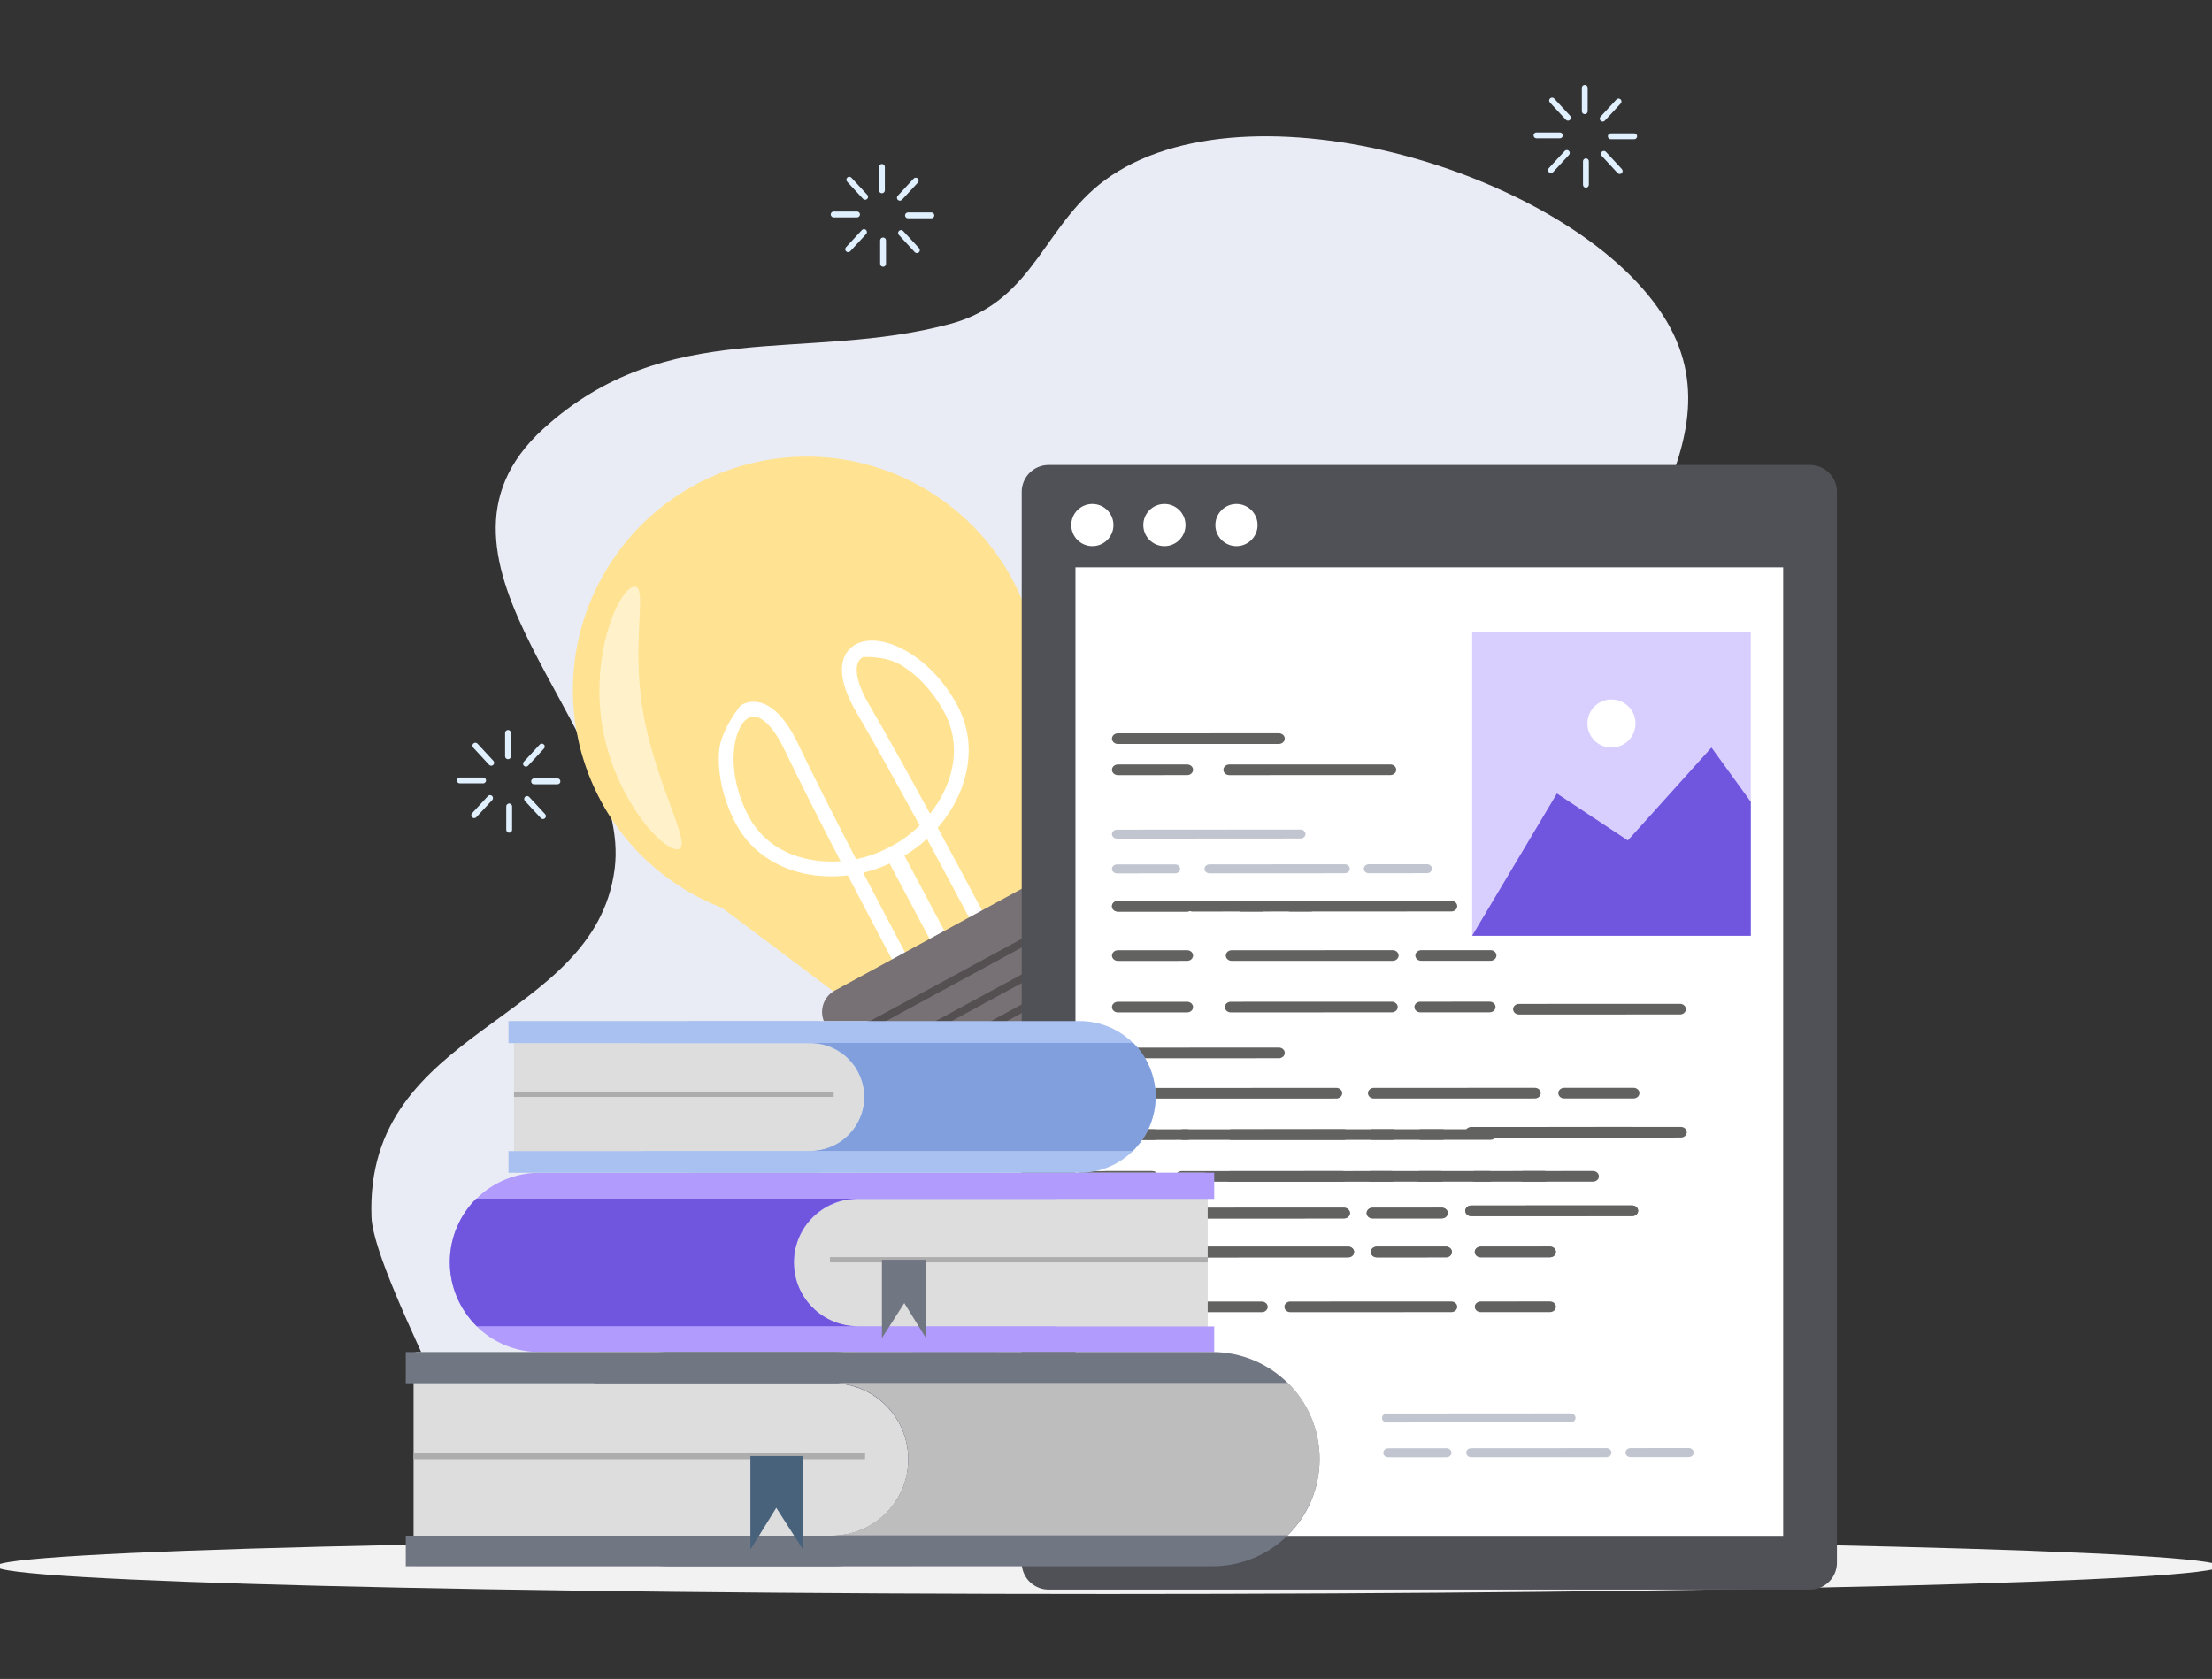 <svg width="573" height="435" viewBox="0 0 573 435" fill="none" xmlns="http://www.w3.org/2000/svg">
<rect x="0" y="0" width="573" height="435" fill="#333333" stroke="none"/>
<g clip-path="url(#clip0_12828_5041)">
<path d="M130.435 405.176C134.66 396.993 96.832 331.799 96.225 315.331C94.401 265.91 154.009 265.515 159.218 225.152C163.887 188.98 103.194 145.315 140.731 111.101C172.868 81.809 208.658 94.007 246.177 83.915C268.551 77.896 270.267 57.225 287.945 45.456C326.256 19.948 409.893 46.234 431.736 83.252C452.686 118.757 407.02 150.033 418.726 184.042C428.14 211.39 458.1 224.872 459.809 256.319C461.169 281.345 435.84 298.399 439.268 323.29C443.906 356.986 504.426 365.542 457.07 404.85" fill="#E9ECF4"/>
<path d="M131.599 189.139C132.017 189.139 132.355 189.477 132.355 189.895V195.957C132.355 196.374 132.017 196.712 131.599 196.712C131.18 196.712 130.843 196.374 130.843 195.957V189.895C130.843 189.477 131.182 189.139 131.599 189.139Z" fill="#E0F0FF"/>
<path d="M131.897 215.755C132.315 215.755 132.654 215.417 132.654 215V208.938C132.654 208.52 132.315 208.182 131.897 208.182C131.478 208.182 131.14 208.52 131.14 208.938V215C131.14 215.417 131.478 215.755 131.897 215.755Z" fill="#E0F0FF"/>
<path d="M140.872 192.88C141.179 193.164 141.197 193.642 140.915 193.948L136.798 198.399C136.515 198.705 136.035 198.724 135.728 198.44C135.421 198.156 135.403 197.678 135.687 197.372L139.803 192.921C140.087 192.615 140.565 192.596 140.872 192.88Z" fill="#E0F0FF"/>
<path d="M122.624 192.641C122.317 192.925 122.298 193.404 122.582 193.711L126.698 198.161C126.982 198.467 127.46 198.486 127.767 198.202C128.074 197.919 128.093 197.44 127.809 197.133L123.693 192.684C123.409 192.377 122.931 192.357 122.624 192.641Z" fill="#E0F0FF"/>
<path d="M141.17 212.016C141.476 211.732 141.495 211.253 141.211 210.946L137.095 206.496C136.811 206.191 136.333 206.171 136.026 206.455C135.719 206.738 135.701 207.218 135.984 207.524L140.101 211.973C140.384 212.28 140.863 212.3 141.17 212.016Z" fill="#E0F0FF"/>
<path d="M122.325 211.778C122.018 211.494 122 211.016 122.283 210.709L126.4 206.259C126.683 205.953 127.161 205.934 127.468 206.218C127.775 206.501 127.794 206.979 127.511 207.286L123.395 211.736C123.111 212.043 122.632 212.062 122.325 211.778Z" fill="#E0F0FF"/>
<path d="M145.163 202.446C145.163 202.864 144.824 203.203 144.406 203.203L138.344 203.205C137.926 203.205 137.587 202.868 137.587 202.45C137.587 202.032 137.924 201.693 138.343 201.693L144.406 201.689C144.823 201.689 145.163 202.028 145.163 202.446Z" fill="#E0F0FF"/>
<path d="M118.334 202.208C118.333 202.626 118.672 202.964 119.09 202.964L125.153 202.968C125.57 202.968 125.909 202.629 125.91 202.211C125.91 201.793 125.571 201.455 125.153 201.455L119.091 201.452C118.673 201.452 118.334 201.79 118.334 202.208Z" fill="#E0F0FF"/>
<path d="M410.517 22C410.936 22 411.274 22.339 411.274 22.757V28.818C411.274 29.236 410.936 29.575 410.517 29.575C410.099 29.575 409.762 29.236 409.762 28.818V22.757C409.762 22.339 410.1 22 410.517 22Z" fill="#E0F0FF"/>
<path d="M410.817 48.618C411.235 48.618 411.574 48.279 411.574 47.861V41.8C411.574 41.382 411.235 41.043 410.817 41.043C410.398 41.043 410.06 41.382 410.06 41.8V47.861C410.06 48.279 410.398 48.618 410.817 48.618Z" fill="#E0F0FF"/>
<path d="M419.791 25.741C420.098 26.025 420.116 26.503 419.832 26.81L415.717 31.26C415.433 31.567 414.954 31.585 414.647 31.301C414.34 31.018 414.322 30.54 414.606 30.233L418.722 25.783C419.006 25.476 419.484 25.458 419.791 25.741Z" fill="#E0F0FF"/>
<path d="M401.543 25.502C401.236 25.786 401.217 26.264 401.501 26.57L405.617 31.021C405.901 31.328 406.379 31.346 406.686 31.062C406.993 30.779 407.011 30.3 406.728 29.994L402.611 25.544C402.328 25.237 401.85 25.218 401.543 25.502Z" fill="#E0F0FF"/>
<path d="M420.089 44.877C420.396 44.593 420.415 44.115 420.131 43.808L416.015 39.358C415.731 39.051 415.253 39.033 414.946 39.316C414.639 39.6 414.621 40.078 414.904 40.385L419.021 44.835C419.304 45.142 419.783 45.16 420.089 44.877Z" fill="#E0F0FF"/>
<path d="M401.245 44.639C400.938 44.356 400.92 43.878 401.203 43.571L405.32 39.121C405.603 38.814 406.081 38.795 406.388 39.079C406.695 39.363 406.714 39.841 406.43 40.148L402.315 44.598C402.031 44.905 401.552 44.923 401.245 44.639Z" fill="#E0F0FF"/>
<path d="M424.082 35.305C424.082 35.724 423.743 36.062 423.325 36.062L417.263 36.065C416.845 36.065 416.506 35.726 416.506 35.309C416.505 34.891 416.843 34.552 417.262 34.552L423.325 34.55C423.742 34.55 424.08 34.889 424.082 35.305Z" fill="#E0F0FF"/>
<path d="M397.253 35.069C397.252 35.487 397.59 35.826 398.009 35.826L404.072 35.828C404.489 35.828 404.828 35.49 404.829 35.073C404.829 34.655 404.49 34.316 404.072 34.316L398.01 34.313C397.592 34.313 397.253 34.652 397.253 35.069Z" fill="#E0F0FF"/>
<path d="M456.569 303.691C456.988 303.691 457.326 304.03 457.326 304.447V310.508C457.326 310.926 456.988 311.265 456.569 311.265C456.151 311.265 455.812 310.926 455.812 310.508V304.447C455.812 304.03 456.151 303.691 456.569 303.691Z" fill="#E0F0FF"/>
<path d="M456.867 330.309C457.284 330.309 457.623 329.97 457.623 329.552V323.491C457.623 323.074 457.284 322.735 456.867 322.735C456.45 322.735 456.11 323.074 456.11 323.491V329.552C456.11 329.97 456.449 330.309 456.867 330.309Z" fill="#E0F0FF"/>
<path d="M465.842 307.431C466.149 307.715 466.168 308.194 465.884 308.501L461.768 312.95C461.484 313.257 461.006 313.276 460.699 312.993C460.392 312.709 460.374 312.23 460.657 311.923L464.774 307.473C465.057 307.167 465.535 307.148 465.842 307.431Z" fill="#E0F0FF"/>
<path d="M447.595 307.194C447.288 307.478 447.269 307.956 447.552 308.263L451.668 312.713C451.952 313.02 452.431 313.038 452.738 312.755C453.044 312.471 453.063 311.993 452.78 311.686L448.663 307.236C448.38 306.929 447.902 306.911 447.595 307.194Z" fill="#E0F0FF"/>
<path d="M466.141 326.567C466.447 326.284 466.466 325.804 466.183 325.499L462.066 321.049C461.783 320.742 461.304 320.723 460.997 321.006C460.69 321.289 460.671 321.769 460.955 322.076L465.071 326.526C465.355 326.833 465.834 326.851 466.141 326.567Z" fill="#E0F0FF"/>
<path d="M447.296 326.33C446.989 326.046 446.97 325.568 447.254 325.261L451.37 320.811C451.654 320.504 452.132 320.486 452.439 320.77C452.746 321.053 452.764 321.531 452.481 321.838L448.364 326.288C448.081 326.595 447.603 326.613 447.296 326.33Z" fill="#E0F0FF"/>
<path d="M470.133 316.998C470.133 317.416 469.795 317.754 469.377 317.754L463.314 317.757C462.897 317.758 462.558 317.419 462.557 317.001C462.557 316.583 462.895 316.245 463.314 316.245L469.376 316.242C469.794 316.242 470.133 316.58 470.133 316.998Z" fill="#E0F0FF"/>
<path d="M443.304 316.76C443.304 317.179 443.642 317.517 444.061 317.517L450.123 317.521C450.541 317.521 450.88 317.182 450.88 316.764C450.88 316.346 450.542 316.009 450.124 316.007L444.061 316.005C443.644 316.005 443.304 316.344 443.304 316.76Z" fill="#E0F0FF"/>
<path d="M228.459 42.491C228.877 42.491 229.216 42.83 229.216 43.248V49.309C229.216 49.727 228.877 50.066 228.459 50.066C228.041 50.066 227.702 49.727 227.702 49.309V43.248C227.702 42.83 228.041 42.491 228.459 42.491Z" fill="#E0F0FF"/>
<path d="M228.757 69.108C229.174 69.108 229.513 68.769 229.513 68.351V62.29C229.513 61.872 229.174 61.533 228.757 61.533C228.34 61.533 228 61.872 228 62.29V68.351C228 68.769 228.339 69.108 228.757 69.108Z" fill="#E0F0FF"/>
<path d="M237.732 46.233C238.039 46.516 238.057 46.994 237.774 47.301L233.657 51.751C233.374 52.058 232.896 52.076 232.589 51.793C232.282 51.509 232.263 51.031 232.547 50.724L236.663 46.274C236.947 45.967 237.425 45.949 237.732 46.233Z" fill="#E0F0FF"/>
<path d="M219.484 45.994C219.177 46.278 219.159 46.756 219.442 47.063L223.559 51.513C223.841 51.82 224.321 51.838 224.628 51.554C224.935 51.271 224.953 50.793 224.669 50.486L220.553 46.036C220.269 45.729 219.791 45.711 219.484 45.994Z" fill="#E0F0FF"/>
<path d="M238.031 65.369C238.338 65.085 238.356 64.607 238.072 64.3L233.956 59.85C233.672 59.543 233.194 59.525 232.887 59.809C232.58 60.092 232.562 60.57 232.846 60.877L236.961 65.327C237.245 65.634 237.724 65.652 238.031 65.369Z" fill="#E0F0FF"/>
<path d="M219.186 65.129C218.879 64.846 218.861 64.368 219.145 64.061L223.261 59.611C223.545 59.304 224.023 59.286 224.33 59.569C224.637 59.853 224.655 60.331 224.371 60.638L220.255 65.088C219.971 65.395 219.493 65.413 219.186 65.129Z" fill="#E0F0FF"/>
<path d="M242.022 55.798C242.023 56.217 241.685 56.555 241.266 56.555L235.203 56.558C234.786 56.558 234.448 56.219 234.446 55.802C234.446 55.384 234.785 55.045 235.203 55.045L241.265 55.043C241.683 55.043 242.022 55.382 242.022 55.798Z" fill="#E0F0FF"/>
<path d="M215.192 55.56C215.192 55.978 215.531 56.317 215.949 56.317L222.011 56.319C222.429 56.319 222.768 55.981 222.768 55.564C222.769 55.146 222.431 54.807 222.012 54.807L215.949 54.805C215.532 54.805 215.194 55.143 215.192 55.56Z" fill="#E0F0FF"/>
<path d="M-1 405.819C-1 401.854 127.94 398.639 286.995 398.639C446.049 398.639 574.989 401.854 574.989 405.819C574.989 409.783 446.049 413 286.995 413C127.94 413 -1 409.785 -1 405.819Z" fill="#F2F2F2"/>
<path d="M464.899 404.156C464.745 404.555 464.62 404.875 464.509 405.176H464.324C464.519 404.838 464.707 404.496 464.899 404.156Z" fill="#7055DE"/>
<path d="M114.507 404.156C114.661 404.555 114.787 404.875 114.897 405.176H115.083C114.887 404.838 114.7 404.496 114.507 404.156Z" fill="#7055DE"/>
<path d="M157.567 146.821C175.246 118.455 212.58 109.788 240.952 127.462C262.863 141.11 273.007 166.473 268.357 190.383L268.378 190.357L272.113 227.069L245.769 246.056L217.309 257.925L187.118 235.273H187.149C183.652 233.92 180.229 232.237 176.931 230.182C148.558 212.508 139.889 175.185 157.567 146.821Z" fill="#FFE393"/>
<path d="M222.012 166.784C222.012 166.784 221.547 167.02 221.33 167.156C219.131 168.513 217.999 170.907 218.1 173.937C218.2 176.889 219.449 180.454 221.846 184.552C226.427 192.384 232.211 202.78 238.899 215.11C239.521 216.258 241.088 216.46 241.98 215.505C246.095 211.103 249.023 205.789 250.266 200.292C251.62 194.303 250.941 188.322 248.078 182.926C244.801 176.748 240.157 171.847 235.081 168.869C230.248 166.034 225.38 165.186 222.012 166.784ZM223.65 170.239C223.65 170.239 229.293 169.912 233.142 172.168C237.599 174.783 241.747 179.161 244.696 184.719C247.117 189.282 247.688 194.326 246.531 199.447C245.626 203.451 243.666 207.379 240.924 210.846C234.821 199.629 229.429 189.93 225.152 182.618C223.05 179.023 222.002 176.039 221.928 173.809C221.869 172.084 222.381 171.002 223.344 170.408C223.44 170.349 223.539 170.291 223.65 170.239Z" fill="white"/>
<path d="M239.546 212.586C239.418 212.67 239.294 212.771 239.183 212.889C236.735 215.51 233.888 217.695 230.849 219.273C229.905 219.762 229.541 220.93 230.038 221.869L246.437 252.774C247.083 253.993 248.766 254.149 249.625 253.071L257.161 243.603C257.65 242.988 257.711 242.136 257.319 241.455C257.363 241.532 255.954 238.857 254.599 236.3C250.746 229.029 246.525 221.141 242.265 213.285C241.719 212.28 240.452 212 239.546 212.586ZM240.103 217.354C243.933 224.433 247.743 231.537 251.214 238.09C252.179 239.91 252.924 241.317 253.387 242.196L248.449 248.398L234.284 221.703C236.342 220.474 238.3 219.023 240.103 217.354Z" fill="white"/>
<path d="M191.864 182.766C191.864 182.766 186.621 189.163 186.258 194.753C185.876 200.624 187.327 207.215 190.604 213.392C193.466 218.789 198.042 222.708 203.76 224.948C209.009 227.003 215.047 227.562 221.003 226.626C222.293 226.424 223.005 225.013 222.403 223.852C215.945 211.401 210.58 200.785 206.664 192.599C204.616 188.317 202.366 185.28 199.978 183.543C197.527 181.758 194.906 181.352 192.548 182.409C192.315 182.514 192.089 182.634 191.864 182.766ZM193.803 186.065C193.803 186.065 194.015 185.947 194.117 185.901C195.15 185.437 196.328 185.623 197.724 186.639C199.527 187.952 201.414 190.494 203.211 194.25C206.866 201.891 211.875 211.797 217.739 223.141C213.329 223.464 208.978 222.881 205.155 221.383C200.265 219.468 196.409 216.166 193.988 211.603C191.041 206.045 189.739 200.157 190.075 195.001C190.364 190.55 191.876 187.199 193.803 186.065Z" fill="white"/>
<path d="M219.951 222.976C218.958 223.397 218.48 224.603 219.005 225.618C224.952 237.086 234.359 254.85 233.887 253.881C234.23 254.588 234.973 255.012 235.757 254.952L247.82 254.028C249.195 253.921 250.011 252.441 249.365 251.223L232.97 220.312C232.471 219.373 231.3 219.02 230.365 219.526C227.354 221.156 223.951 222.288 220.407 222.845C220.245 222.87 220.093 222.916 219.951 222.976ZM223.583 226.109C225.976 225.553 228.279 224.75 230.452 223.735L244.613 250.435L236.709 251.042C236.076 249.903 229.114 236.736 223.583 226.109Z" fill="white"/>
<path d="M270.892 226.892L216.25 256.646C213.181 258.317 212.047 262.161 213.72 265.23C215.392 268.299 219.236 269.432 222.306 267.76L276.947 238.006C280.017 236.333 281.151 232.491 279.478 229.421C277.806 226.352 273.961 225.219 270.892 226.892Z" fill="#777175"/>
<path d="M268.54 236.542L225.238 260.123C222.167 261.795 221.035 265.638 222.707 268.707C224.378 271.776 228.223 272.909 231.293 271.237L274.595 247.656C277.666 245.985 278.799 242.141 277.127 239.073C275.455 236.004 271.61 234.871 268.54 236.542Z" fill="#777175"/>
<path d="M269.16 245.776L233.435 265.23C230.366 266.901 229.232 270.745 230.904 273.814C232.577 276.883 236.42 278.016 239.491 276.344L275.215 256.891C278.285 255.218 279.418 251.376 277.746 248.306C276.074 245.237 272.229 244.104 269.16 245.776Z" fill="#777175"/>
<path d="M263.591 251.648C256.606 247.299 247.416 249.432 243.064 256.414C238.712 263.397 240.846 272.586 247.831 276.937C254.816 281.287 264.006 279.153 268.358 272.17C272.711 265.188 270.577 255.999 263.591 251.648Z" fill="#777175"/>
<path d="M218.237 268.415L221.982 266.388L275.658 237.285L279.633 235.13C279.08 236.308 278.179 237.337 276.949 238.007L276.546 238.225C276.695 238.417 276.832 238.62 276.961 238.833L222.55 268.336C222.461 268.145 222.377 267.954 222.308 267.759C221.96 267.949 221.597 268.094 221.232 268.212C221.034 268.274 220.834 268.315 220.633 268.356C220.485 268.389 220.336 268.421 220.187 268.442C219.916 268.479 219.645 268.502 219.375 268.503C219.309 268.504 219.243 268.503 219.176 268.501C218.861 268.493 218.548 268.466 218.237 268.415Z" fill="#545052"/>
<path d="M228.67 271.979L230.163 271.169L276.02 246.305L276.529 246.031C276.422 246.168 276.286 246.283 276.167 246.411C276.645 246.798 277.05 247.278 277.408 247.809L230.634 273.172C230.435 272.687 230.29 272.19 230.218 271.688C230.066 271.737 229.914 271.768 229.762 271.805C229.586 271.848 229.411 271.886 229.234 271.913C229.049 271.941 228.866 271.966 228.68 271.979C228.676 271.98 228.674 271.979 228.67 271.979Z" fill="#545052"/>
<path d="M234.29 276.7L278.314 252.835C277.98 254.192 277.206 255.424 276.052 256.318L276.043 256.322L238.136 276.873C237.495 277.05 236.843 277.117 236.201 277.087C236.197 277.087 236.192 277.088 236.186 277.087C236.184 277.087 236.184 277.085 236.183 277.085C235.882 277.07 235.585 277.033 235.292 276.975C235.252 276.968 235.215 276.96 235.175 276.952C234.876 276.887 234.579 276.807 234.29 276.7Z" fill="#545052"/>
<path d="M175.695 220.026C171.8 220.686 159.236 207.047 156.049 188.275C152.863 169.503 160.259 152.706 164.155 152.044C168.05 151.384 163.376 165.64 166.563 184.413C169.75 203.185 179.591 219.364 175.695 220.026Z" fill="#FFF2CB"/>
<path d="M271.625 127.429H468.877V404.899H271.625V127.429Z" fill="white" stroke="#4F5157" stroke-width="13.92" stroke-linecap="round" stroke-linejoin="round"/>
<path d="M271.625 125.09H468.877V147H271.625V125.09Z" fill="#4F5157"/>
<path d="M277.501 136.045C277.501 133.028 279.948 130.58 282.967 130.58C285.987 130.58 288.432 133.028 288.432 136.045C288.432 139.062 285.985 141.51 282.967 141.51C279.949 141.51 277.501 139.062 277.501 136.045Z" fill="white"/>
<path d="M296.165 136.045C296.165 133.028 298.612 130.58 301.63 130.58C304.648 130.58 307.096 133.028 307.096 136.045C307.096 139.062 304.649 141.51 301.63 141.51C298.611 141.51 296.165 139.062 296.165 136.045Z" fill="white"/>
<path d="M314.83 136.045C314.83 133.028 317.277 130.58 320.296 130.58C323.316 130.58 325.762 133.028 325.762 136.045C325.762 139.062 323.315 141.51 320.296 141.51C317.278 141.51 314.83 139.062 314.83 136.045Z" fill="white"/>
<path d="M381.344 163.706H453.526V242.457H381.344V163.706Z" fill="#D9CFFF"/>
<path d="M381.344 242.457L403.307 205.596L421.677 217.755L443.341 193.69L453.526 207.75V242.457H381.344Z" fill="#7055DE"/>
<path d="M411.205 187.462C411.205 184.023 413.994 181.234 417.435 181.234C420.875 181.234 423.664 184.023 423.664 187.462C423.664 190.901 420.875 193.69 417.435 193.69C413.994 193.69 411.205 190.902 411.205 187.462Z" fill="white"/>
<path d="M289.333 217.288L336.889 217.256C337.6 217.256 338.176 216.737 338.175 216.097C338.175 215.457 337.599 214.938 336.887 214.939L289.331 214.971C288.621 214.971 288.044 215.491 288.045 216.13C288.045 216.77 288.622 217.288 289.333 217.288Z" fill="#C1C5CF"/>
<path d="M348.357 223.938L313.308 223.962C312.596 223.963 312.02 224.481 312.021 225.121C312.021 225.761 312.599 226.278 313.309 226.278L348.359 226.255C349.07 226.254 349.646 225.736 349.645 225.096C349.645 224.456 349.068 223.938 348.357 223.938Z" fill="#C1C5CF"/>
<path d="M354.573 223.935L369.655 223.924C370.365 223.924 370.942 224.442 370.942 225.082C370.942 225.721 370.366 226.239 369.656 226.241L354.574 226.25C353.863 226.252 353.286 225.733 353.286 225.094C353.285 224.453 353.861 223.935 354.573 223.935Z" fill="#C1C5CF"/>
<path d="M304.413 223.967L289.331 223.977C288.621 223.978 288.045 224.496 288.045 225.136C288.045 225.775 288.622 226.293 289.333 226.293L304.415 226.284C305.126 226.282 305.702 225.764 305.701 225.125C305.701 224.484 305.124 223.967 304.413 223.967Z" fill="#C1C5CF"/>
<path d="M359.285 368.565L406.841 368.532C407.553 368.532 408.129 368.013 408.127 367.373C408.127 366.734 407.55 366.216 406.84 366.217L359.284 366.249C358.572 366.249 357.996 366.768 357.997 367.408C357.997 368.047 358.574 368.565 359.285 368.565Z" fill="#C1C5CF"/>
<path d="M416.147 375.216L381.098 375.239C380.386 375.24 379.81 375.759 379.812 376.398C379.812 377.037 380.389 377.556 381.099 377.556L416.149 377.531C416.859 377.531 417.435 377.013 417.435 376.372C417.435 375.732 416.858 375.215 416.147 375.216Z" fill="#C1C5CF"/>
<path d="M422.362 375.211L437.442 375.201C438.154 375.201 438.73 375.718 438.731 376.359C438.731 376.998 438.155 377.517 437.445 377.518L422.363 377.528C421.651 377.528 421.075 377.011 421.075 376.37C421.075 375.731 421.65 375.212 422.362 375.211Z" fill="#C1C5CF"/>
<path d="M374.699 375.244L359.617 375.254C358.906 375.254 358.33 375.774 358.33 376.413C358.33 377.052 358.907 377.571 359.618 377.571L374.7 377.56C375.41 377.56 375.986 377.04 375.986 376.401C375.986 375.761 375.409 375.243 374.699 375.244Z" fill="#C1C5CF"/>
<path d="M289.577 284.645L346.159 284.628C347.006 284.628 347.692 284.011 347.69 283.249C347.69 282.488 347.004 281.871 346.159 281.871L289.577 281.888C288.731 281.888 288.045 282.506 288.045 283.267C288.046 284.028 288.732 284.645 289.577 284.645Z" fill="#626260"/>
<path d="M355.887 284.625L397.589 284.613C398.435 284.613 399.121 283.996 399.12 283.234C399.12 282.474 398.434 281.856 397.587 281.857L355.887 281.87C355.04 281.87 354.354 282.487 354.355 283.247C354.355 284.009 355.042 284.625 355.887 284.625Z" fill="#626260"/>
<path d="M381.107 312.35L422.809 312.338C423.655 312.338 424.342 312.954 424.342 313.714C424.342 314.475 423.657 315.093 422.81 315.093L381.108 315.106C380.262 315.106 379.576 314.49 379.576 313.728C379.576 312.966 380.262 312.35 381.107 312.35Z" fill="#626260"/>
<path d="M381.101 292L422.803 291.986C423.65 291.986 424.336 292.604 424.336 293.364C424.336 294.125 423.651 294.742 422.805 294.743L381.103 294.755C380.256 294.755 379.57 294.139 379.57 293.378C379.57 292.616 380.256 292 381.101 292Z" fill="#626260"/>
<path d="M381.107 312.35L422.809 312.338C423.655 312.338 424.342 312.954 424.342 313.714C424.342 314.475 423.657 315.093 422.81 315.093L381.108 315.106C380.262 315.106 379.576 314.49 379.576 313.728C379.576 312.966 380.262 312.35 381.107 312.35Z" fill="#626260"/>
<path d="M393.714 292L435.416 291.986C436.262 291.986 436.948 292.604 436.948 293.364C436.948 294.125 436.263 294.742 435.417 294.743L393.715 294.755C392.869 294.755 392.183 294.139 392.183 293.378C392.183 292.616 392.869 292 393.714 292Z" fill="#626260"/>
<path d="M289.577 274.202L331.279 274.19C332.124 274.19 332.81 273.573 332.81 272.811C332.81 272.051 332.124 271.433 331.278 271.435L289.576 271.447C288.73 271.447 288.045 272.064 288.045 272.825C288.045 273.585 288.731 274.202 289.577 274.202Z" fill="#626260"/>
<path d="M349.234 323.012L307.532 323.025C306.686 323.025 306.001 323.643 306.001 324.403C306.001 325.163 306.687 325.781 307.533 325.781L349.234 325.769C350.08 325.769 350.766 325.151 350.766 324.39C350.765 323.629 350.079 323.012 349.234 323.012Z" fill="#626260"/>
<path d="M347.764 303.42L306.064 303.432C305.217 303.432 304.531 304.05 304.531 304.81C304.532 305.572 305.217 306.188 306.064 306.188L347.766 306.176C348.612 306.176 349.297 305.558 349.297 304.797C349.297 304.035 348.611 303.419 347.764 303.42Z" fill="#626260"/>
<path d="M349.234 323.012L307.532 323.025C306.686 323.025 306.001 323.643 306.001 324.403C306.001 325.163 306.687 325.781 307.533 325.781L349.234 325.769C350.08 325.769 350.766 325.151 350.766 324.39C350.765 323.629 350.079 323.012 349.234 323.012Z" fill="#626260"/>
<path d="M360.377 303.42L318.676 303.432C317.83 303.432 317.144 304.05 317.144 304.81C317.145 305.572 317.83 306.188 318.676 306.188L360.378 306.176C361.224 306.176 361.909 305.558 361.909 304.797C361.909 304.035 361.223 303.419 360.377 303.42Z" fill="#626260"/>
<path d="M334.249 339.981L375.951 339.969C376.797 339.969 377.482 339.351 377.482 338.589C377.482 337.828 376.796 337.212 375.95 337.213L334.249 337.225C333.403 337.225 332.717 337.842 332.718 338.603C332.718 339.365 333.404 339.981 334.249 339.981Z" fill="#626260"/>
<path d="M348.156 312.934L306.454 312.946C305.608 312.947 304.922 313.563 304.923 314.325C304.923 315.085 305.609 315.703 306.454 315.703L348.156 315.689C349.002 315.689 349.688 315.072 349.687 314.311C349.687 313.55 349.001 312.934 348.156 312.934Z" fill="#626260"/>
<path d="M348.15 292.583L306.448 292.595C305.602 292.595 304.916 293.213 304.917 293.974C304.917 294.735 305.603 295.352 306.448 295.352L348.15 295.339C348.996 295.339 349.682 294.721 349.681 293.961C349.681 293.199 348.995 292.583 348.15 292.583Z" fill="#626260"/>
<path d="M348.156 312.934L306.454 312.946C305.608 312.947 304.922 313.563 304.923 314.325C304.923 315.085 305.609 315.703 306.454 315.703L348.156 315.689C349.002 315.689 349.688 315.072 349.687 314.311C349.687 313.55 349.001 312.934 348.156 312.934Z" fill="#626260"/>
<path d="M360.762 292.583L319.06 292.595C318.214 292.595 317.528 293.213 317.529 293.974C317.529 294.735 318.215 295.352 319.06 295.352L360.762 295.339C361.609 295.339 362.295 294.721 362.293 293.961C362.293 293.199 361.607 292.583 360.762 292.583Z" fill="#626260"/>
<path d="M405.202 284.611L423.147 284.606C423.993 284.605 424.678 283.989 424.678 283.227C424.678 282.466 423.992 281.85 423.146 281.85L405.202 281.856C404.356 281.856 403.67 282.473 403.67 283.234C403.671 283.995 404.357 284.611 405.202 284.611Z" fill="#626260"/>
<path d="M355.55 312.931L373.493 312.926C374.339 312.926 375.025 313.542 375.025 314.304C375.025 315.065 374.341 315.681 373.494 315.681L355.551 315.688C354.705 315.688 354.019 315.07 354.019 314.31C354.019 313.549 354.703 312.932 355.55 312.931Z" fill="#626260"/>
<path d="M355.544 292.581L373.487 292.576C374.334 292.576 375.02 293.192 375.02 293.954C375.02 294.716 374.335 295.332 373.489 295.332L355.545 295.338C354.699 295.338 354.013 294.721 354.013 293.96C354.013 293.2 354.698 292.581 355.544 292.581Z" fill="#626260"/>
<path d="M355.55 312.931L373.493 312.926C374.339 312.926 375.025 313.542 375.025 314.304C375.025 315.065 374.341 315.681 373.494 315.681L355.551 315.688C354.705 315.688 354.019 315.07 354.019 314.31C354.019 313.549 354.703 312.932 355.55 312.931Z" fill="#626260"/>
<path d="M368.156 292.581L386.1 292.576C386.946 292.576 387.632 293.192 387.632 293.954C387.632 294.716 386.947 295.332 386.101 295.332L368.157 295.338C367.311 295.338 366.625 294.721 366.625 293.96C366.625 293.2 367.31 292.581 368.156 292.581Z" fill="#626260"/>
<path d="M356.628 323.011L374.573 323.005C375.418 323.005 376.104 323.621 376.105 324.383C376.105 325.143 375.419 325.76 374.573 325.76L356.629 325.767C355.783 325.767 355.097 325.15 355.097 324.389C355.097 323.627 355.782 323.011 356.628 323.011Z" fill="#626260"/>
<path d="M355.159 303.418L373.103 303.412C373.949 303.412 374.635 304.03 374.635 304.79C374.635 305.55 373.95 306.169 373.104 306.169L355.159 306.174C354.314 306.174 353.628 305.558 353.627 304.796C353.627 304.036 354.313 303.418 355.159 303.418Z" fill="#626260"/>
<path d="M356.628 323.011L374.573 323.005C375.418 323.005 376.104 323.621 376.105 324.383C376.105 325.143 375.419 325.76 374.573 325.76L356.629 325.767C355.783 325.767 355.097 325.15 355.097 324.389C355.097 323.627 355.782 323.011 356.628 323.011Z" fill="#626260"/>
<path d="M367.772 303.418L385.715 303.412C386.561 303.412 387.247 304.03 387.247 304.79C387.247 305.55 386.563 306.169 385.716 306.169L367.772 306.174C366.927 306.174 366.24 305.558 366.239 304.796C366.239 304.036 366.925 303.418 367.772 303.418Z" fill="#626260"/>
<path d="M326.856 339.983L308.911 339.988C308.066 339.989 307.38 339.372 307.38 338.611C307.379 337.85 308.065 337.232 308.911 337.232L326.855 337.228C327.701 337.228 328.387 337.844 328.387 338.604C328.387 339.365 327.702 339.983 326.856 339.983Z" fill="#626260"/>
<path d="M383.56 323.001L401.505 322.996C402.35 322.996 403.036 323.612 403.036 324.373C403.036 325.134 402.351 325.752 401.505 325.752L383.562 325.757C382.715 325.757 382.029 325.14 382.029 324.379C382.029 323.617 382.714 323.001 383.56 323.001Z" fill="#626260"/>
<path d="M382.092 303.41L400.035 303.405C400.882 303.405 401.568 304.021 401.568 304.783C401.568 305.545 400.883 306.161 400.037 306.161L382.092 306.167C381.247 306.167 380.561 305.55 380.56 304.789C380.56 304.028 381.246 303.41 382.092 303.41Z" fill="#626260"/>
<path d="M383.56 323.001L401.505 322.996C402.35 322.996 403.036 323.612 403.036 324.373C403.036 325.134 402.351 325.752 401.505 325.752L383.562 325.757C382.715 325.757 382.029 325.14 382.029 324.379C382.029 323.617 382.714 323.001 383.56 323.001Z" fill="#626260"/>
<path d="M394.704 303.41L412.648 303.405C413.494 303.405 414.18 304.021 414.18 304.783C414.18 305.545 413.495 306.161 412.649 306.161L394.704 306.167C393.859 306.167 393.173 305.55 393.172 304.789C393.172 304.028 393.858 303.41 394.704 303.41Z" fill="#626260"/>
<path d="M299.922 339.991L281.979 339.996C281.132 339.996 280.446 339.38 280.446 338.618C280.445 337.858 281.131 337.24 281.977 337.24L299.921 337.234C300.767 337.234 301.453 337.852 301.453 338.612C301.453 339.373 300.768 339.99 299.922 339.991Z" fill="#626260"/>
<path d="M299.917 323.026L281.972 323.032C281.127 323.032 280.441 323.65 280.441 324.41C280.441 325.171 281.127 325.788 281.974 325.788L299.918 325.783C300.764 325.783 301.45 325.166 301.45 324.404C301.45 323.643 300.764 323.026 299.917 323.026Z" fill="#626260"/>
<path d="M298.448 303.435L280.505 303.439C279.658 303.439 278.974 304.057 278.974 304.819C278.974 305.58 279.66 306.196 280.506 306.195L298.449 306.19C299.296 306.19 299.981 305.573 299.981 304.812C299.981 304.052 299.295 303.435 298.448 303.435Z" fill="#626260"/>
<path d="M299.917 323.026L281.972 323.032C281.127 323.032 280.441 323.65 280.441 324.41C280.441 325.171 281.127 325.788 281.974 325.788L299.918 325.783C300.764 325.783 301.45 325.166 301.45 324.404C301.45 323.643 300.764 323.026 299.917 323.026Z" fill="#626260"/>
<path d="M298.448 303.435L280.505 303.439C279.658 303.439 278.974 304.057 278.974 304.819C278.974 305.58 279.66 306.196 280.506 306.195L298.449 306.19C299.296 306.19 299.981 305.573 299.981 304.812C299.981 304.052 299.295 303.435 298.448 303.435Z" fill="#626260"/>
<path d="M383.565 339.966L401.509 339.961C402.356 339.96 403.04 339.344 403.04 338.582C403.04 337.82 402.354 337.204 401.508 337.204L383.565 337.21C382.718 337.21 382.032 337.828 382.032 338.588C382.032 339.35 382.719 339.966 383.565 339.966Z" fill="#626260"/>
<path d="M298.84 312.947L280.895 312.953C280.049 312.953 279.364 313.571 279.364 314.331C279.364 315.092 280.05 315.709 280.897 315.709L298.84 315.703C299.686 315.703 300.372 315.086 300.372 314.325C300.372 313.563 299.685 312.947 298.84 312.947Z" fill="#626260"/>
<path d="M298.834 292.599L280.889 292.605C280.043 292.605 279.358 293.222 279.358 293.983C279.358 294.743 280.044 295.36 280.891 295.36L298.834 295.354C299.68 295.354 300.367 294.737 300.367 293.976C300.365 293.215 299.679 292.599 298.834 292.599Z" fill="#626260"/>
<path d="M298.84 312.947L280.895 312.953C280.049 312.953 279.364 313.571 279.364 314.331C279.364 315.092 280.05 315.709 280.897 315.709L298.84 315.703C299.686 315.703 300.372 315.086 300.372 314.325C300.372 313.563 299.685 312.947 298.84 312.947Z" fill="#626260"/>
<path d="M307.521 292.599L289.576 292.605C288.73 292.605 288.045 293.222 288.045 293.983C288.045 294.743 288.731 295.36 289.577 295.36L307.521 295.354C308.367 295.354 309.053 294.737 309.053 293.976C309.052 293.215 308.366 292.599 307.521 292.599Z" fill="#626260"/>
<path d="M393.485 262.862L435.187 262.85C436.034 262.848 436.718 262.232 436.718 261.471C436.718 260.709 436.032 260.093 435.186 260.093L393.485 260.106C392.639 260.106 391.953 260.724 391.953 261.484C391.953 262.246 392.64 262.862 393.485 262.862Z" fill="#626260"/>
<path d="M318.448 200.836L360.15 200.824C360.996 200.824 361.682 200.207 361.681 199.445C361.681 198.685 360.995 198.067 360.15 198.068L318.448 198.081C317.602 198.081 316.916 198.698 316.917 199.458C316.917 200.22 317.603 200.836 318.448 200.836Z" fill="#626260"/>
<path d="M334.249 233.414L375.95 233.401C376.796 233.401 377.482 234.018 377.482 234.779C377.482 235.541 376.797 236.157 375.951 236.157L334.249 236.169C333.404 236.17 332.718 235.553 332.718 234.793C332.717 234.031 333.403 233.414 334.249 233.414Z" fill="#626260"/>
<path d="M360.769 248.95L319.067 248.962C318.222 248.962 317.536 248.346 317.536 247.585C317.535 246.824 318.221 246.207 319.067 246.207L360.769 246.193C361.614 246.193 362.3 246.811 362.3 247.571C362.301 248.333 361.615 248.949 360.769 248.95Z" fill="#626260"/>
<path d="M360.533 262.299L318.831 262.311C317.986 262.311 317.3 261.695 317.3 260.933C317.299 260.173 317.985 259.555 318.831 259.555L360.532 259.542C361.378 259.542 362.064 260.159 362.064 260.92C362.065 261.681 361.379 262.298 360.533 262.299Z" fill="#626260"/>
<path d="M331.278 192.75L289.577 192.762C288.731 192.762 288.045 192.146 288.045 191.385C288.045 190.625 288.73 190.006 289.576 190.006L331.278 189.994C332.123 189.994 332.809 190.61 332.81 191.372C332.81 192.132 332.124 192.75 331.278 192.75Z" fill="#626260"/>
<path d="M367.928 262.297L385.871 262.291C386.718 262.291 387.402 261.673 387.402 260.913C387.402 260.153 386.716 259.535 385.87 259.535L367.927 259.541C367.08 259.541 366.396 260.159 366.396 260.919C366.396 261.68 367.082 262.297 367.928 262.297Z" fill="#626260"/>
<path d="M289.577 200.836L307.522 200.831C308.367 200.831 309.053 200.214 309.053 199.452C309.053 198.69 308.367 198.074 307.521 198.074L289.577 198.08C288.731 198.08 288.045 198.698 288.045 199.458C288.046 200.22 288.731 200.836 289.577 200.836Z" fill="#626260"/>
<path d="M326.855 233.416L308.911 233.421C308.065 233.422 307.379 234.038 307.38 234.8C307.38 235.56 308.066 236.178 308.911 236.178L326.856 236.172C327.702 236.172 328.387 235.554 328.387 234.794C328.387 234.033 327.701 233.416 326.855 233.416Z" fill="#626260"/>
<path d="M339.468 233.416L321.524 233.421C320.678 233.422 319.992 234.038 319.993 234.8C319.993 235.56 320.679 236.178 321.524 236.178L339.469 236.172C340.315 236.172 341 235.554 341 234.794C341 234.033 340.314 233.416 339.468 233.416Z" fill="#626260"/>
<path d="M368.164 248.946L386.108 248.94C386.954 248.94 387.639 248.323 387.639 247.562C387.639 246.802 386.953 246.185 386.106 246.185L368.163 246.191C367.317 246.191 366.632 246.808 366.632 247.568C366.632 248.329 367.318 248.946 368.164 248.946Z" fill="#626260"/>
<path d="M307.52 233.424L289.576 233.429C288.73 233.429 288.044 234.046 288.045 234.807C288.045 235.568 288.731 236.184 289.577 236.184L307.521 236.179C308.367 236.179 309.052 235.562 309.052 234.8C309.052 234.039 308.366 233.423 307.52 233.424Z" fill="#626260"/>
<path d="M307.52 233.424L289.576 233.429C288.73 233.429 288.044 234.046 288.045 234.807C288.045 235.568 288.731 236.184 289.577 236.184L307.521 236.179C308.367 236.179 309.052 235.562 309.052 234.8C309.052 234.039 308.366 233.423 307.52 233.424Z" fill="#626260"/>
<path d="M307.521 248.964L289.577 248.969C288.731 248.969 288.045 248.353 288.045 247.591C288.045 246.829 288.73 246.213 289.576 246.213L307.521 246.207C308.366 246.207 309.052 246.824 309.053 247.585C309.053 248.346 308.367 248.963 307.521 248.964Z" fill="#626260"/>
<path d="M307.521 262.313L289.577 262.318C288.731 262.318 288.045 261.702 288.045 260.941C288.045 260.179 288.73 259.563 289.576 259.563L307.521 259.557C308.366 259.557 309.052 260.174 309.052 260.934C309.053 261.696 308.367 262.313 307.521 262.313Z" fill="#626260"/>
<path d="M312.116 303.865H204.99C204.589 303.865 204.264 304.195 204.264 304.604V349.567C204.264 349.974 204.589 350.304 204.99 350.304H312.116C312.517 350.304 312.843 349.974 312.843 349.567V304.604C312.843 304.195 312.517 303.865 312.116 303.865Z" fill="#DDDDDD"/>
<path d="M314.532 303.865V310.626H222.168C213.039 310.626 205.639 318.025 205.639 327.151C205.639 336.278 213.039 343.675 222.168 343.675H314.532V350.304H221.823C208.995 350.304 198.598 339.91 198.598 327.086C198.598 314.263 208.995 303.865 221.823 303.865H314.532Z" fill="#B19CFE"/>
<path d="M257.446 303.865C263.839 303.865 269.627 306.448 273.827 310.626H222.168C213.039 310.626 205.639 318.025 205.639 327.151C205.639 336.278 213.039 343.675 222.168 343.675H273.691C269.503 347.774 263.771 350.304 257.446 350.304H139.747C126.919 350.304 116.52 339.91 116.52 327.086C116.52 314.263 126.919 303.865 139.747 303.865H257.446Z" fill="#B19CFE"/>
<path d="M312.843 325.714H215.008V327.086H312.843V325.714Z" fill="#ADADAD"/>
<path d="M239.856 326.399H228.452V346.688L234.25 337.631L239.856 346.688V326.399Z" fill="#717683"/>
<path d="M123.363 310.561C119.137 314.766 116.52 320.588 116.52 327.02C116.52 333.452 119.195 339.396 123.502 343.61H222.168C221.883 343.61 221.599 343.604 221.317 343.589C220.754 343.561 220.198 343.503 219.653 343.42H219.65C219.377 343.379 219.106 343.329 218.838 343.274H218.836C218.568 343.219 218.301 343.159 218.038 343.09H218.036C217.772 343.023 217.512 342.948 217.254 342.868H217.252C216.994 342.788 216.738 342.7 216.486 342.608H216.484C216.231 342.516 215.981 342.415 215.734 342.311H215.732C215.239 342.102 214.757 341.87 214.29 341.616H214.288C213.586 341.234 212.916 340.802 212.278 340.327C212.067 340.168 211.86 340.006 211.656 339.837C211.656 339.837 211.655 339.838 211.654 339.837C211.451 339.669 211.251 339.496 211.056 339.319C211.056 339.319 211.054 339.319 211.053 339.319C210.466 338.784 209.919 338.209 209.413 337.596C209.077 337.188 208.759 336.763 208.463 336.325C208.166 335.886 207.889 335.43 207.635 334.961C207.381 334.493 207.148 334.012 206.939 333.518C206.834 333.269 206.735 333.02 206.642 332.766C206.549 332.513 206.462 332.257 206.383 331.998C206.302 331.74 206.228 331.478 206.16 331.214C206.023 330.686 205.914 330.148 205.83 329.601C205.747 329.054 205.689 328.499 205.661 327.937C205.647 327.654 205.641 327.371 205.641 327.086C205.641 326.801 205.647 326.516 205.661 326.235C205.689 325.671 205.747 325.116 205.83 324.57C205.914 324.022 206.023 323.484 206.16 322.956C206.363 322.164 206.625 321.395 206.939 320.654C207.148 320.159 207.381 319.677 207.635 319.209C207.889 318.741 208.166 318.286 208.463 317.846C208.76 317.406 209.077 316.983 209.413 316.575C209.751 316.167 210.107 315.776 210.481 315.402C210.667 315.215 210.859 315.033 211.053 314.854C211.053 314.854 211.053 314.853 211.056 314.853C211.25 314.676 211.451 314.503 211.654 314.336C211.654 314.335 211.656 314.333 211.656 314.333C211.7 314.297 211.745 314.264 211.788 314.228C213.061 313.201 214.488 312.36 216.03 311.743C216.182 311.683 216.332 311.62 216.485 311.564C216.485 311.564 216.485 311.563 216.488 311.562C216.74 311.47 216.995 311.385 217.253 311.305C217.438 311.248 217.626 311.196 217.814 311.145C219.201 310.767 220.663 310.561 222.169 310.561H123.364H123.363Z" fill="#7055DE"/>
<path d="M108 350.304H236.062C236.541 350.304 236.931 350.7 236.931 351.186V404.937C236.931 405.424 236.541 405.819 236.062 405.819H108C107.521 405.819 107.132 405.424 107.132 404.937V351.186C107.132 350.7 107.521 350.304 108 350.304Z" fill="#DDDDDD"/>
<path d="M105.112 350.304V358.386H215.528C226.44 358.386 235.287 367.231 235.287 378.141C235.287 389.051 226.44 397.895 215.528 397.895H105.112V405.819H215.94C231.275 405.819 243.704 393.394 243.704 378.063C243.704 362.732 231.275 350.304 215.94 350.304H105.112Z" fill="#717683"/>
<path d="M173.354 350.304C165.711 350.304 158.791 353.392 153.771 358.386H215.527C226.438 358.386 235.286 367.231 235.286 378.141C235.286 389.051 226.438 397.895 215.527 397.895H153.934C158.942 402.795 165.793 405.819 173.354 405.819H314.055C329.39 405.819 341.822 393.394 341.822 378.063C341.822 362.732 329.39 350.304 314.055 350.304H173.354Z" fill="#717683"/>
<path d="M107.132 376.423H224.086V378.062H107.132V376.423Z" fill="#ADADAD"/>
<path d="M194.383 377.242H208.016V401.498L201.086 390.669L194.383 401.498V377.242Z" fill="#48627C"/>
<path d="M333.641 358.309C338.695 363.336 341.823 370.294 341.823 377.984C341.823 385.674 338.624 392.778 333.475 397.817H215.527C215.867 397.817 216.207 397.809 216.545 397.792C217.217 397.758 217.881 397.689 218.534 397.589H218.538C218.863 397.539 219.187 397.48 219.508 397.414H219.512C219.832 397.35 220.15 397.276 220.464 397.195H220.468C220.782 397.115 221.093 397.026 221.402 396.93C221.402 396.929 221.403 396.93 221.405 396.93C221.713 396.834 222.017 396.73 222.319 396.62C222.321 396.618 222.322 396.62 222.322 396.62C222.624 396.508 222.923 396.389 223.218 396.264C223.218 396.264 223.218 396.265 223.221 396.264C223.811 396.015 224.386 395.737 224.945 395.433C224.946 395.433 224.947 395.434 224.947 395.433C225.787 394.977 226.588 394.459 227.349 393.892C227.349 393.891 227.352 393.892 227.352 393.892C227.605 393.703 227.852 393.508 228.095 393.307C228.095 393.307 228.098 393.308 228.098 393.307C228.341 393.106 228.579 392.898 228.813 392.686H228.815C229.517 392.047 230.172 391.359 230.776 390.627C231.178 390.139 231.558 389.633 231.913 389.108C232.268 388.583 232.598 388.037 232.902 387.477C233.207 386.919 233.484 386.342 233.734 385.751C233.86 385.455 233.977 385.157 234.088 384.853C234.2 384.551 234.304 384.245 234.399 383.936C234.496 383.626 234.584 383.315 234.666 382.999C234.828 382.367 234.959 381.724 235.059 381.07C235.16 380.416 235.227 379.753 235.261 379.08C235.278 378.744 235.287 378.404 235.287 378.063C235.287 377.721 235.278 377.382 235.261 377.045C235.227 376.372 235.16 375.709 235.059 375.055C234.959 374.401 234.828 373.757 234.666 373.126C234.422 372.18 234.109 371.26 233.734 370.374C233.484 369.782 233.207 369.206 232.902 368.646C232.598 368.087 232.268 367.543 231.913 367.017C231.557 366.491 231.178 365.986 230.776 365.498C230.373 365.011 229.948 364.542 229.5 364.096C229.278 363.872 229.049 363.654 228.815 363.442C228.814 363.441 228.814 363.44 228.813 363.438C228.579 363.227 228.341 363.022 228.098 362.821C228.096 362.82 228.095 362.819 228.095 362.817C228.042 362.776 227.989 362.735 227.936 362.693C226.416 361.465 224.709 360.46 222.866 359.722C222.685 359.65 222.505 359.575 222.322 359.508L222.319 359.505C222.018 359.395 221.713 359.294 221.405 359.199C221.183 359.129 220.958 359.068 220.733 359.007C219.075 358.556 217.329 358.309 215.527 358.309H333.641Z" fill="#BDBDBD"/>
<path d="M133.758 264.552H224.446C224.785 264.552 225.061 264.832 225.061 265.176V303.241C225.061 303.585 224.785 303.865 224.446 303.865H133.758C133.418 303.865 133.142 303.585 133.142 303.241V265.176C133.142 264.832 133.418 264.552 133.758 264.552Z" fill="#DDDDDD"/>
<path d="M131.712 264.552V270.276H209.903C217.631 270.276 223.896 276.539 223.896 284.264C223.896 291.989 217.631 298.254 209.903 298.254H131.712V303.865H210.196C221.056 303.865 229.857 295.065 229.857 284.209C229.857 273.353 221.056 264.552 210.196 264.552H131.712Z" fill="#A9C1F0"/>
<path d="M180.039 264.552C174.626 264.552 169.726 266.738 166.171 270.276H209.903C217.632 270.276 223.897 276.539 223.897 284.264C223.897 291.989 217.632 298.254 209.903 298.254H166.287C169.832 301.723 174.685 303.865 180.039 303.865H279.678C290.537 303.865 299.342 295.065 299.342 284.209C299.342 273.353 290.537 264.552 279.678 264.552H180.039Z" fill="#A9C1F0"/>
<path d="M133.142 283.047H215.965V284.208H133.142V283.047Z" fill="#ADADAD"/>
<path d="M293.547 270.219C297.125 273.779 299.341 278.707 299.341 284.152C299.341 289.597 297.075 294.628 293.429 298.197H209.902C210.144 298.197 210.385 298.191 210.624 298.179C211.1 298.155 211.57 298.106 212.033 298.035H212.035C212.266 298 212.495 297.958 212.722 297.912H212.725C212.951 297.866 213.176 297.814 213.4 297.757H213.401C213.625 297.699 213.845 297.637 214.064 297.568H214.065C214.284 297.501 214.499 297.427 214.713 297.348C214.713 297.348 214.714 297.35 214.716 297.348C214.928 297.27 215.14 297.186 215.349 297.098H215.352C215.77 296.92 216.177 296.724 216.572 296.508H216.574C217.169 296.186 217.736 295.82 218.274 295.417C218.276 295.417 218.277 295.418 218.277 295.417C218.455 295.283 218.63 295.145 218.803 295.004C218.804 295.002 218.805 295.004 218.805 295.004C218.977 294.861 219.146 294.714 219.311 294.563H219.314C219.81 294.111 220.274 293.623 220.702 293.105C220.987 292.76 221.256 292.401 221.506 292.029C221.758 291.657 221.992 291.272 222.207 290.875C222.422 290.479 222.619 290.071 222.797 289.652C222.885 289.442 222.969 289.232 223.047 289.017C223.127 288.803 223.199 288.586 223.267 288.366C223.336 288.147 223.398 287.927 223.456 287.704C223.571 287.256 223.664 286.8 223.735 286.337C223.805 285.875 223.854 285.405 223.879 284.928C223.89 284.69 223.896 284.449 223.896 284.207C223.896 283.965 223.89 283.726 223.879 283.487C223.854 283.01 223.805 282.541 223.735 282.078C223.664 281.615 223.571 281.159 223.456 280.712C223.283 280.042 223.062 279.39 222.797 278.763C222.619 278.344 222.422 277.937 222.207 277.539C221.992 277.143 221.758 276.758 221.506 276.385C221.254 276.014 220.987 275.655 220.702 275.311C220.417 274.965 220.115 274.633 219.798 274.317C219.64 274.159 219.479 274.004 219.314 273.853C219.313 273.853 219.313 273.853 219.311 273.853C219.146 273.703 218.977 273.558 218.805 273.416C218.804 273.415 218.804 273.413 218.803 273.413C218.766 273.383 218.728 273.355 218.691 273.325C217.614 272.455 216.406 271.743 215.1 271.221C214.972 271.17 214.844 271.117 214.716 271.07C214.714 271.07 214.714 271.068 214.713 271.067C214.499 270.989 214.284 270.918 214.065 270.85C213.909 270.801 213.75 270.758 213.591 270.714C212.415 270.395 211.179 270.22 209.902 270.22H293.547V270.219Z" fill="#809FDC"/>
</g>
<defs>
<clipPath id="clip0_12828_5041">
<rect width="573" height="435" fill="white"/>
</clipPath>
</defs>
</svg>
